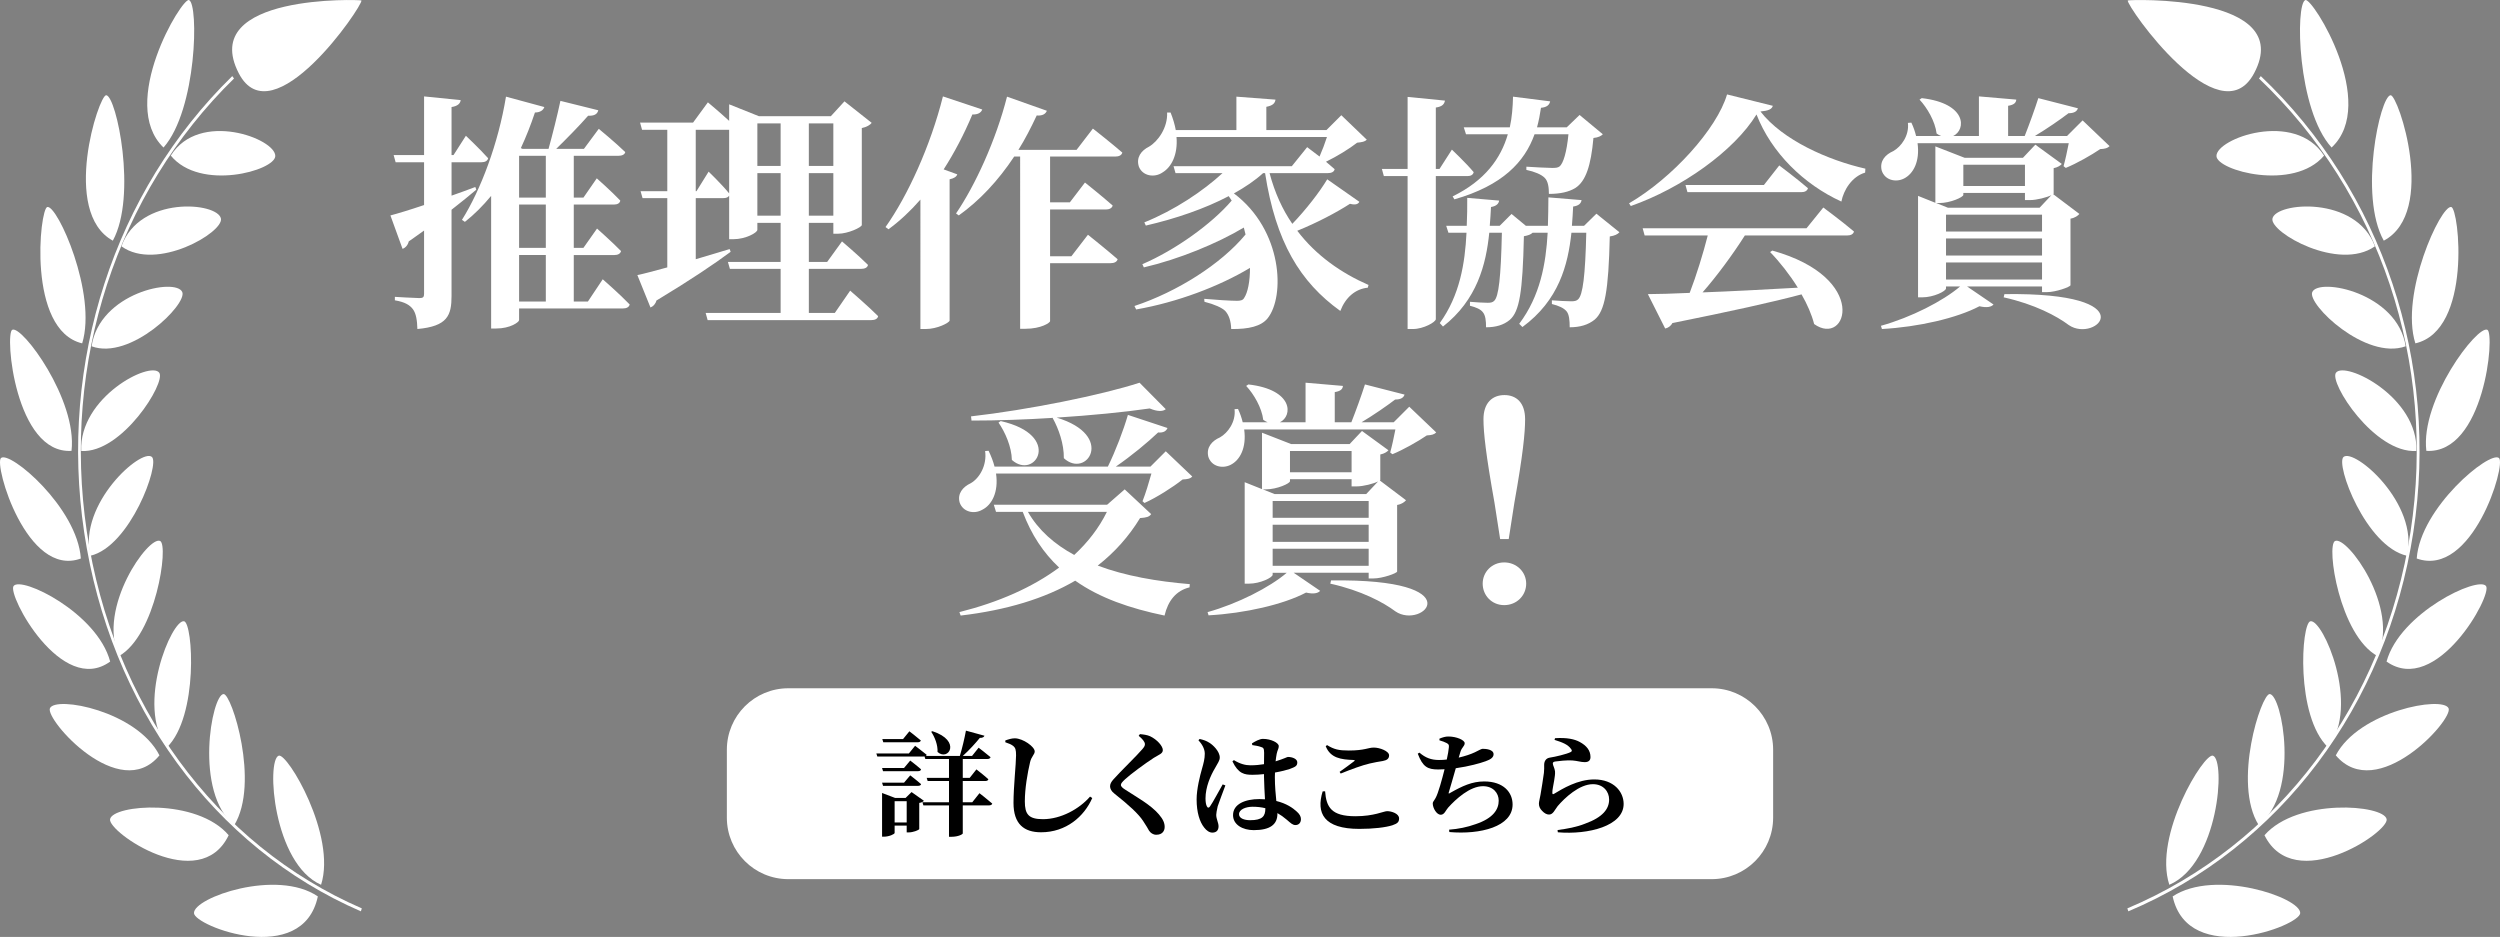 <?xml version="1.0" encoding="utf-8"?>
<!-- Generator: Adobe Illustrator 27.5.0, SVG Export Plug-In . SVG Version: 6.00 Build 0)  -->
<svg version="1.1" id="レイヤー_1" xmlns="http://www.w3.org/2000/svg" xmlns:xlink="http://www.w3.org/1999/xlink" x="0px"
	 y="0px" width="353.635px" height="132.533px" viewBox="0 0 353.635 132.533" style="enable-background:new 0 0 353.635 132.533;"
	 xml:space="preserve">
<rect x="0" y="0" width="353.635" height="132.533" fill="#808080" stroke="none"/>
<style type="text/css">
	.st0{fill:#FFFFFF;}
</style>
<g>
	<g>
		<path class="st0" d="M51.046,128.911c-20.848-9.045-35.481-29.093-39.142-53.628c-3.591-24.063,4.241-48.182,20.95-64.517
			l0.247,0.34C16.498,27.338,8.716,51.301,12.283,75.207c3.637,24.377,18.179,44.298,38.898,53.287L51.046,128.911z"/>
		<path class="st0" d="M38.941,22.078c0.063-2.465-10.752-6.524-14.78-0.066C28.328,27.096,38.888,24.13,38.941,22.078z"/>
		<path class="st0" d="M26.733,0.007c1.395,0.536,1.133,15.495-3.603,20.862C16.669,14.643,25.744-0.373,26.733,0.007z"/>
		<path class="st0" d="M31.253,30.925c-0.448-2.341-11.517-3.299-14.072,3.918C22.139,38.449,31.626,32.872,31.253,30.925z"/>
		<path class="st0" d="M15.026,13.468c1.444,0.118,4.402,14.213,0.935,20.577C8.595,29.994,13.987,13.383,15.026,13.468z"/>
		<path class="st0" d="M25.783,41.314c-0.892-2.089-11.726,0.095-12.825,7.671C18.454,51.017,26.514,43.026,25.783,41.314z"/>
		<path class="st0" d="M6.693,29.28c1.443-0.286,7.07,12.308,4.931,19.29C3.798,46.709,5.614,29.494,6.693,29.28z"/>
		<path class="st0" d="M22.529,52.725c-1.239-1.721-11.352,3.452-11.038,11.068C17.231,64.159,23.52,54.101,22.529,52.725z"/>
		<path class="st0" d="M1.732,46.651c1.377-0.688,9.219,9.911,8.384,17.126C2.146,64.261,0.655,47.189,1.732,46.651z"/>
		<path class="st0" d="M21.488,64.636c-1.479-1.283-10.415,6.604-8.711,13.981C18.43,77.294,22.637,65.633,21.488,64.636z"/>
		<path class="st0" d="M0.141,64.788c1.255-1.082,10.802,7.015,11.296,14.215C3.794,81.809-0.889,65.676,0.141,64.788z"/>
		<path class="st0" d="M22.659,76.528c-1.627-0.819-8.937,9.447-5.844,16.283C22.049,89.87,23.887,77.146,22.659,76.528z"/>
		<path class="st0" d="M1.919,82.898c1.057-1.461,11.831,3.788,13.665,10.683C8.733,98.549,1.007,84.157,1.919,82.898z"/>
		<path class="st0" d="M26.04,87.88c-1.713-0.349-6.898,11.913-2.437,17.849C28.114,101.307,27.296,88.137,26.04,87.88z"/>
		<path class="st0" d="M7.062,100.191c0.769-1.796,12.304,0.38,15.493,6.658C16.904,113.725,6.378,101.788,7.062,100.191z"/>
		<path class="st0" d="M31.628,98.175c-1.681,0.065-4.222,13.91,1.509,18.551C36.767,110.754,32.776,98.131,31.628,98.175z"/>
		<path class="st0" d="M15.569,115.876c0.392-2.053,12.262-3.039,16.778,2.268C28.256,126.674,15.221,117.696,15.569,115.876z"/>
		<path class="st0" d="M39.423,106.893c-1.772,0.646-0.792,15.268,5.994,18.263C47.63,118.179,40.636,106.451,39.423,106.893z"/>
		<path class="st0" d="M27.439,129.163c-0.06-2.2,11.745-6.308,17.521-2.361C42.836,136.862,27.489,130.996,27.439,129.163z"/>
		<path class="st0" d="M33.764,10.343C27.982-0.908,51.097-0.056,51.127,0.067C51.317,0.833,38.523,19.605,33.764,10.343z"/>
	</g>
	<g>
		<path class="st0" d="M301.061,128.911c21.472-9.045,36.543-29.093,40.313-53.628c3.698-24.063-4.368-48.182-21.577-64.517
			l-0.255,0.34c17.099,16.233,25.115,40.195,21.441,64.101c-3.746,24.377-18.723,44.298-40.062,53.287L301.061,128.911z"/>
		<path class="st0" d="M313.528,22.078c-0.065-2.465,11.074-6.524,15.222-0.066C324.459,27.096,313.583,24.13,313.528,22.078z"/>
		<path class="st0" d="M326.102,0.007c-1.437,0.536-1.167,15.495,3.711,20.862C336.467,14.643,327.121-0.373,326.102,0.007z"/>
		<path class="st0" d="M321.446,30.925c0.461-2.341,11.861-3.299,14.493,3.918C330.833,38.449,321.063,32.872,321.446,30.925z"/>
		<path class="st0" d="M338.159,13.468c-1.487,0.118-4.534,14.213-0.963,20.577C344.783,29.994,339.229,13.383,338.159,13.468z"/>
		<path class="st0" d="M327.08,41.314c0.918-2.089,12.077,0.095,13.209,7.671C334.629,51.017,326.328,43.026,327.08,41.314z"/>
		<path class="st0" d="M346.741,29.28c-1.486-0.286-7.282,12.308-5.078,19.29C349.723,46.709,347.853,29.494,346.741,29.28z"/>
		<path class="st0" d="M330.432,52.725c1.276-1.721,11.691,3.452,11.368,11.068C335.889,64.159,329.411,54.101,330.432,52.725z"/>
		<path class="st0" d="M351.851,46.651c-1.418-0.688-9.495,9.911-8.635,17.126C351.425,64.261,352.96,47.189,351.851,46.651z"/>
		<path class="st0" d="M331.504,64.636c1.523-1.283,10.726,6.604,8.971,13.981C334.653,77.294,330.32,65.633,331.504,64.636z"/>
		<path class="st0" d="M353.489,64.788c-1.293-1.082-11.126,7.015-11.634,14.215C349.727,81.809,354.55,65.676,353.489,64.788z"/>
		<path class="st0" d="M330.298,76.528c1.676-0.819,9.204,9.447,6.019,16.283C330.926,89.87,329.034,77.146,330.298,76.528z"/>
		<path class="st0" d="M351.659,82.898c-1.089-1.461-12.185,3.788-14.074,10.683C344.641,98.549,352.597,84.157,351.659,82.898z"/>
		<path class="st0" d="M326.816,87.88c1.764-0.349,7.104,11.913,2.51,17.849C324.679,101.307,325.522,88.137,326.816,87.88z"/>
		<path class="st0" d="M346.362,100.191c-0.792-1.796-12.672,0.38-15.956,6.658C336.225,113.725,347.066,101.788,346.362,100.191z"
			/>
		<path class="st0" d="M321.06,98.175c1.732,0.065,4.348,13.91-1.554,18.551C315.768,110.754,319.878,98.131,321.06,98.175z"/>
		<path class="st0" d="M337.6,115.876c-0.404-2.053-12.629-3.039-17.28,2.268C324.533,126.674,337.958,117.696,337.6,115.876z"/>
		<path class="st0" d="M313.032,106.893c1.825,0.646,0.816,15.268-6.174,18.263C304.579,118.179,311.783,106.451,313.032,106.893z"
			/>
		<path class="st0" d="M325.375,129.163c0.062-2.2-12.096-6.308-18.045-2.361C309.517,136.862,325.323,130.996,325.375,129.163z"/>
		<path class="st0" d="M318.861,10.343c5.955-11.251-17.852-10.399-17.883-10.276C300.782,0.833,313.959,19.605,318.861,10.343z"/>
	</g>
</g>
<g>
	<path class="st0" d="M67.372,26.833c-0.91,0.77-2.101,1.75-3.5,2.835V41.85c0,2.765-0.56,4.306-4.831,4.69
		c-0.035-1.225-0.175-2.17-0.63-2.8c-0.455-0.595-1.12-1.015-2.556-1.26v-0.49c0,0,2.835,0.175,3.466,0.175
		c0.525,0,0.665-0.14,0.665-0.595v-8.961c-0.7,0.49-1.4,1.015-2.17,1.54c-0.105,0.49-0.455,0.91-0.875,1.05l-1.715-4.725
		c0.945-0.245,2.695-0.771,4.761-1.47v-6.056h-4.025l-0.28-1.015h4.306v-8.296l5.18,0.525c-0.07,0.49-0.42,0.84-1.295,0.98v6.791
		h0.28l1.75-2.73c0,0,2.03,1.925,3.15,3.186c-0.105,0.385-0.455,0.56-0.945,0.56h-4.235v4.726c1.12-0.385,2.24-0.805,3.36-1.225
		L67.372,26.833z M85.259,39.504c0,0,2.45,2.135,3.815,3.57c-0.105,0.385-0.455,0.56-0.98,0.56H73.428v1.645
		c0,0.28-1.226,1.19-3.255,1.19h-0.7V27.708c-1.155,1.4-2.38,2.625-3.71,3.676l-0.42-0.28c2.66-4.235,5.146-10.816,6.23-17.432
		l5.426,1.47c-0.14,0.42-0.56,0.771-1.33,0.771c-0.595,1.785-1.26,3.465-1.996,5.041l0.245,0.105h3.675
		c0.525-1.89,1.26-4.796,1.68-6.791l5.356,1.33c-0.14,0.595-0.63,0.805-1.436,0.771c-1.19,1.365-3.045,3.255-4.515,4.69h3.92
		l2.1-2.835c0,0,2.345,1.925,3.746,3.291c-0.07,0.35-0.455,0.525-0.98,0.525h-6.301v5.916h1.365l1.89-2.73
		c0,0,2.101,1.855,3.326,3.15c-0.07,0.385-0.42,0.56-0.91,0.56h-5.671v6.126h1.365l1.925-2.73c0,0,2.135,1.89,3.396,3.186
		c-0.105,0.385-0.455,0.56-0.945,0.56h-5.741v6.581h1.996L85.259,39.504z M73.428,22.038v5.916h3.78v-5.916H73.428z M77.208,28.933
		h-3.78v6.126h3.78V28.933z M73.428,42.655h3.78v-6.581h-3.78V42.655z"/>
	<path class="st0" d="M120.259,41.115c0,0,2.521,2.17,3.955,3.605c-0.069,0.385-0.455,0.56-0.944,0.56h-23.173l-0.28-1.015h10.606
		v-6.23h-7.176l-0.28-0.98h7.456v-5.531h-3.291v0.98c0,0.42-1.68,1.33-3.36,1.33h-0.63v-6.161c-0.14,0.245-0.42,0.35-0.805,0.35
		h-3.92v8.646c1.54-0.455,3.185-0.945,4.795-1.435l0.14,0.385c-2.205,1.645-5.67,3.99-10.501,6.896
		c-0.105,0.455-0.455,0.84-0.84,0.98l-1.855-4.585c0.91-0.175,2.415-0.595,4.235-1.085v-9.801h-3.5l-0.28-0.98h3.78v-8.681h-3.57
		l-0.28-1.015h7.491l2.101-2.871c0,0,1.68,1.4,3.01,2.625v-2.345l4.2,1.68h10.186l1.926-2.1l3.85,3.045
		c-0.21,0.28-0.699,0.595-1.399,0.735v13.721c-0.035,0.315-1.926,1.225-3.36,1.225h-0.665v-1.54h-3.466v5.531h2.59l2.1-2.905
		c0,0,2.311,1.96,3.676,3.325c-0.07,0.385-0.455,0.56-0.98,0.56h-7.386v6.23h3.676L120.259,41.115z M100.237,24.278
		c0,0,1.89,1.82,2.905,3.08v-8.996h-0.21h-4.516v8.681h0.105L100.237,24.278z M107.132,17.452v6.021h3.291v-6.021H107.132z
		 M110.423,30.508v-6.021h-3.291v6.021H110.423z M114.413,17.452v6.021h3.466v-6.021H114.413z M117.879,30.508v-6.021h-3.466v6.021
		H117.879z"/>
	<path class="st0" d="M135.412,24.663c-0.105,0.315-0.421,0.56-1.086,0.7V45.35c-0.069,0.315-1.75,1.19-3.36,1.19h-0.77V28.233
		c-1.4,1.61-2.905,3.01-4.516,4.2l-0.42-0.315c3.115-4.375,6.37-11.481,8.121-18.482l5.565,1.855c-0.175,0.455-0.63,0.735-1.4,0.7
		c-1.19,2.835-2.556,5.426-4.061,7.771L135.412,24.663z M148.538,22.143v6.476h2.8l2.136-2.8c0,0,2.415,1.925,3.92,3.255
		c-0.104,0.385-0.489,0.56-0.979,0.56h-7.876v6.616h3.011l2.345-3.045c0,0,2.59,2.065,4.2,3.465c-0.104,0.385-0.489,0.56-1.015,0.56
		h-8.541v8.191c0,0.245-1.295,1.085-3.466,1.085h-0.77V22.143h-0.84c-2.275,3.43-4.901,6.23-7.841,8.331l-0.386-0.28
		c2.695-3.956,5.636-10.326,7.211-16.521l5.636,1.995c-0.175,0.455-0.63,0.735-1.436,0.665c-0.805,1.715-1.645,3.36-2.59,4.865
		h8.226l2.311-3.01c0,0,2.59,2.03,4.165,3.396c-0.104,0.385-0.489,0.56-0.979,0.56H148.538z"/>
	<path class="st0" d="M192.289,28.548c-0.175,0.315-0.525,0.49-1.33,0.28c-1.891,1.225-4.69,2.695-7.456,3.815
		c2.66,3.5,6.23,5.986,10.081,7.666l-0.104,0.385c-1.751,0.175-3.15,1.365-3.886,3.291c-5.706-4.095-9.136-9.766-10.642-19.497
		h-0.279c-1.155,1.05-2.556,1.995-4.131,2.87c6.931,5.216,7.246,14.597,4.761,17.677c-0.91,1.12-2.66,1.54-5.146,1.505
		c-0.035-1.155-0.315-1.96-0.84-2.555c-0.455-0.455-1.541-0.945-2.94-1.295l-0.035-0.42c1.47,0.14,3.78,0.28,4.62,0.28
		c0.49,0,0.84-0.07,1.016-0.385c0.524-0.77,0.84-2.345,0.84-4.271c-4.375,2.625-10.291,4.866-16.102,5.881l-0.245-0.49
		c6.021-1.995,12.251-5.916,15.717-10.116c-0.07-0.315-0.175-0.665-0.245-0.98c-3.745,2.24-9.171,4.48-14.142,5.636l-0.21-0.455
		c4.655-1.995,9.836-5.706,12.637-8.996c-0.141-0.21-0.28-0.42-0.421-0.63c-3.395,1.785-7.49,3.186-11.726,4.166l-0.21-0.455
		c4.271-1.715,8.331-4.445,11.061-6.966h-6.65l-0.28-0.98h16.732l2.17-2.695c0,0,0.805,0.595,1.75,1.33
		c0.385-0.875,0.771-1.89,1.05-2.765h-21.282c0.21,2.52-0.734,4.271-1.96,5.005c-1.155,0.805-2.835,0.525-3.36-0.805
		c-0.42-1.295,0.315-2.275,1.436-2.835c1.26-0.735,2.66-2.695,2.555-4.83h0.49c0.351,0.875,0.595,1.715,0.735,2.485h8.576v-4.725
		l5.53,0.42c-0.07,0.49-0.351,0.84-1.295,1.015v3.29h8.506l2.1-2.1l3.605,3.465c-0.28,0.28-0.665,0.35-1.365,0.42
		c-1.12,0.875-2.835,1.925-4.41,2.695c0.42,0.35,0.84,0.735,1.226,1.05c-0.07,0.385-0.455,0.56-0.945,0.56h-8.261
		c0.734,2.765,1.82,5.146,3.22,7.176c1.926-1.995,3.921-4.585,4.936-6.301L192.289,28.548z"/>
	<path class="st0" d="M203.102,24.908V45.14c0,0.42-1.75,1.4-3.221,1.4h-0.77V24.908h-3.36l-0.28-1.015h3.641V13.707l5.285,0.525
		c-0.104,0.49-0.35,0.84-1.295,0.98v8.681h0.525l1.75-2.73c0,0,1.995,1.89,3.08,3.185c-0.07,0.385-0.42,0.56-0.875,0.56H203.102z
		 M229.074,32.854c-0.245,0.28-0.665,0.49-1.365,0.595c-0.175,7.736-0.7,10.536-2.135,11.761c-0.91,0.735-2.065,1.085-3.536,1.085
		c0-0.98-0.069-1.82-0.455-2.275c-0.385-0.455-1.085-0.77-2.064-1.015v-0.525c0.84,0.07,2.17,0.14,2.765,0.14
		c0.455,0,0.735-0.07,0.945-0.28c0.665-0.595,1.015-3.326,1.155-9.416h-2.101c-0.49,4.585-1.785,9.556-6.931,13.336l-0.455-0.455
		c2.976-3.956,3.78-8.506,4.025-12.881h-2.135c-0.245,0.245-0.63,0.385-1.226,0.49c-0.175,7.946-0.63,10.641-1.995,11.832
		c-0.875,0.735-1.995,1.05-3.36,1.05c0-0.91-0.07-1.68-0.455-2.135c-0.314-0.42-0.979-0.7-1.82-0.91v-0.56
		c0.771,0.07,1.961,0.14,2.521,0.14c0.455,0,0.7-0.07,0.91-0.28c0.63-0.595,0.945-3.255,1.085-9.626h-1.785
		c-0.455,4.48-1.715,9.486-6.546,13.266l-0.455-0.49c2.836-3.92,3.57-8.471,3.781-12.776h-2.556l-0.315-0.98h2.905
		c0.07-1.365,0.07-2.695,0.07-3.955l4.516,0.385c-0.07,0.42-0.351,0.771-1.155,0.91c-0.035,0.84-0.105,1.75-0.175,2.66h1.4
		l1.68-1.68l2.03,1.68h3.115c0.035-1.365,0.07-2.73,0.07-4.025l4.69,0.385c-0.07,0.455-0.385,0.805-1.19,0.91
		c-0.035,0.875-0.104,1.785-0.175,2.73h1.715l1.75-1.715L229.074,32.854z M207.057,18.012h6.511c0.315-1.435,0.42-2.905,0.455-4.34
		l5.251,0.665c-0.105,0.525-0.49,0.84-1.296,0.91c-0.14,0.945-0.314,1.855-0.56,2.765h4.2l1.82-1.75l3.29,2.73
		c-0.245,0.245-0.63,0.455-1.33,0.525c-0.35,3.92-1.085,6.126-2.555,7.071c-0.91,0.56-2.136,0.84-3.746,0.84
		c0-0.91-0.104-1.785-0.595-2.275c-0.49-0.49-1.435-0.875-2.59-1.12v-0.455c1.085,0.07,3.01,0.175,3.64,0.175
		c0.561,0,0.806-0.035,1.051-0.21c0.524-0.42,1.015-1.996,1.26-4.551h-4.795c-1.4,3.92-4.516,7.246-11.342,9.206l-0.245-0.42
		c4.586-2.24,6.826-5.391,7.806-8.786h-5.915L207.057,18.012z"/>
	<path class="st0" d="M250.773,14.967c-0.14,0.49-0.63,0.7-1.75,0.805c3.15,4.061,9.591,6.896,14.842,8.086l-0.035,0.56
		c-1.891,0.56-3.045,2.485-3.36,4.095c-5.355-2.45-9.906-6.931-12.006-12.321c-3.186,5.181-10.606,10.431-17.782,12.952
		l-0.245-0.385c6.126-3.57,12.427-10.536,13.861-15.402L250.773,14.967z M257.913,29.354c0,0,2.695,1.995,4.341,3.395
		c-0.104,0.385-0.455,0.56-0.98,0.56h-14.456c-1.715,2.695-3.955,5.741-5.985,8.051c3.851-0.14,8.506-0.385,13.477-0.665
		c-1.155-1.855-2.556-3.64-3.921-5.041l0.315-0.21c13.826,3.851,10.57,13.722,5.915,10.396c-0.35-1.365-0.98-2.8-1.785-4.2
		c-4.2,1.12-9.94,2.38-18.271,4.061c-0.21,0.42-0.63,0.7-1.016,0.77l-2.45-4.866c1.436,0,3.466-0.07,5.916-0.175
		c0.945-2.45,1.925-5.636,2.555-8.121h-8.926l-0.28-1.015h23.173L257.913,29.354z M251.683,23.403c0,0,2.521,1.89,4.061,3.22
		c-0.104,0.385-0.455,0.56-0.945,0.56h-16.102l-0.28-1.015h11.097L251.683,23.403z"/>
	<path class="st0" d="M278.247,40.52l3.745,2.555c-0.314,0.35-0.945,0.49-1.995,0.245c-3.186,1.68-8.646,2.94-13.791,3.22
		l-0.141-0.455c4.271-1.19,8.786-3.5,11.201-5.565h-1.995v0.28c0,0.385-1.75,1.26-3.36,1.26h-0.595V27.708l2.45,0.98v-7.981
		l4.13,1.61h8.262l1.75-1.855l3.745,2.73c-0.175,0.21-0.595,0.49-1.155,0.595v3.605c0,0.035-0.035,0.07-0.069,0.07l3.71,2.801
		c-0.21,0.245-0.63,0.56-1.26,0.665v9.416c-0.035,0.245-2.065,0.98-3.36,0.98h-0.665V40.52H278.247z M271.246,20.252
		c0.351,2.59-0.595,4.34-1.925,5.005c-1.19,0.595-2.73,0.21-3.15-1.155c-0.315-1.33,0.524-2.24,1.645-2.73
		c1.12-0.63,2.275-2.205,2.065-3.991l0.49-0.035c0.315,0.665,0.525,1.295,0.665,1.89h3.535c-0.21-0.07-0.42-0.21-0.63-0.35
		c-0.21-1.715-1.33-3.64-2.415-4.795l0.314-0.21c6.406,0.735,6.301,4.48,4.446,5.355h3.64v-5.601l5.286,0.455
		c-0.035,0.42-0.28,0.735-1.155,0.875v4.271h2.346c0.665-1.68,1.435-3.815,1.925-5.355l5.601,1.435c-0.14,0.455-0.561,0.7-1.33,0.7
		c-1.19,0.91-3.011,2.17-4.761,3.22h4.551l2.205-2.205l3.815,3.64c-0.28,0.28-0.63,0.385-1.33,0.42
		c-1.226,0.84-3.325,2.03-4.865,2.661l-0.315-0.245c0.245-0.875,0.525-2.17,0.735-3.255H271.246z M273.871,28.723l1.681,0.665
		h12.951l1.681-1.785c-0.631,0.315-2.065,0.7-3.046,0.7h-0.7v-1.015h-8.716v0.28c0,0.315-1.82,1.155-3.43,1.155H273.871z
		 M288.854,30.369h-13.582v2.38h13.582V30.369z M275.272,33.729v2.415h13.582v-2.415H275.272z M275.272,39.54h13.582v-2.416h-13.582
		V39.54z M277.722,23.298v3.01h8.716v-3.01H277.722z M283.532,41.604c20.303-0.28,12.986,7.036,9.102,4.375
		c-1.681-1.26-4.796-2.94-9.206-3.92L283.532,41.604z"/>
	<path class="st0" d="M168.649,67.403c-0.28,0.315-0.665,0.385-1.365,0.42c-1.365,1.085-3.676,2.555-5.391,3.325l-0.28-0.245
		c0.42-1.05,0.91-2.66,1.261-3.92h-21.982c0.385,2.625-0.596,4.446-1.926,5.111c-1.189,0.7-2.765,0.315-3.22-1.015
		c-0.351-1.26,0.455-2.206,1.575-2.73c1.225-0.7,2.31-2.52,2.029-4.55l0.49-0.035c0.386,0.805,0.665,1.54,0.841,2.24h16.031
		c1.085-2.205,2.205-5.146,2.835-7.316l5.601,1.855c-0.175,0.42-0.56,0.7-1.33,0.63c-1.47,1.4-3.745,3.291-5.985,4.831h4.9
		l2.17-2.17L168.649,67.403z M162.839,72.724c-0.28,0.385-0.631,0.49-1.575,0.56c-1.575,2.59-3.57,4.831-5.986,6.72
		c3.886,1.471,8.401,2.24,13.021,2.626l-0.035,0.455c-1.89,0.455-3.045,1.89-3.535,3.99c-4.9-1.016-9.171-2.485-12.636-4.936
		c-4.306,2.521-9.696,4.165-16.207,4.936l-0.175-0.49c5.565-1.4,10.326-3.5,14.106-6.301c-2.205-2.065-3.921-4.62-5.146-7.875h-3.78
		l-0.315-1.015h16.031l2.485-2.17L162.839,72.724z M148.978,59.107c-3.851,0.245-7.876,0.385-11.552,0.385l-0.07-0.595
		c8.051-0.91,18.447-3.01,23.838-4.76l3.71,3.745c-0.42,0.35-1.189,0.35-2.274-0.105c-3.605,0.525-8.262,0.98-13.162,1.295
		c8.366,2.52,4.235,8.716,1.016,5.741c0.035-1.996-0.735-4.166-1.575-5.671L148.978,59.107z M141.557,59.562
		c8.82,1.995,4.865,8.436,1.575,5.495c-0.035-1.855-0.945-3.92-1.891-5.285L141.557,59.562z M145.406,72.409
		c1.506,2.625,3.781,4.585,6.546,6.09c1.926-1.785,3.501-3.815,4.621-6.09H145.406z"/>
	<path class="st0" d="M182.997,81.02l3.745,2.556c-0.314,0.35-0.945,0.489-1.995,0.244c-3.186,1.681-8.646,2.94-13.791,3.221
		l-0.141-0.455c4.271-1.19,8.786-3.5,11.201-5.565h-1.995v0.28c0,0.385-1.75,1.26-3.36,1.26h-0.595V68.208l2.45,0.98v-7.981
		l4.13,1.61h8.262l1.75-1.855l3.745,2.73c-0.175,0.21-0.595,0.49-1.155,0.595v3.605c0,0.035-0.035,0.07-0.069,0.07l3.71,2.801
		c-0.21,0.245-0.63,0.56-1.26,0.665v9.416c-0.035,0.245-2.065,0.979-3.36,0.979h-0.665V81.02H182.997z M175.996,60.752
		c0.351,2.59-0.595,4.34-1.925,5.005c-1.19,0.595-2.73,0.21-3.15-1.155c-0.315-1.33,0.524-2.24,1.645-2.73
		c1.12-0.63,2.275-2.205,2.065-3.991l0.49-0.035c0.315,0.665,0.525,1.295,0.665,1.89h3.535c-0.21-0.07-0.42-0.21-0.63-0.35
		c-0.21-1.715-1.33-3.64-2.415-4.795l0.314-0.21c6.406,0.735,6.301,4.48,4.446,5.355h3.64v-5.601l5.286,0.455
		c-0.035,0.42-0.28,0.735-1.155,0.875v4.271h2.346c0.665-1.68,1.435-3.815,1.925-5.355l5.601,1.435c-0.14,0.455-0.561,0.7-1.33,0.7
		c-1.19,0.91-3.011,2.17-4.761,3.22h4.551l2.205-2.205l3.815,3.64c-0.28,0.28-0.63,0.385-1.33,0.42
		c-1.226,0.84-3.325,2.03-4.865,2.661l-0.315-0.245c0.245-0.875,0.525-2.17,0.735-3.255H175.996z M178.621,69.223l1.681,0.665
		h12.951l1.681-1.785c-0.631,0.315-2.065,0.7-3.046,0.7h-0.7v-1.015h-8.716v0.28c0,0.315-1.82,1.155-3.43,1.155H178.621z
		 M193.604,70.869h-13.582v2.38h13.582V70.869z M180.022,74.229v2.416h13.582v-2.416H180.022z M180.022,80.039h13.582v-2.415
		h-13.582V80.039z M182.472,63.798v3.01h8.716v-3.01H182.472z M188.282,82.104c20.303-0.28,12.986,7.036,9.102,4.376
		c-1.681-1.261-4.796-2.94-9.206-3.921L188.282,82.104z"/>
	<path class="st0" d="M209.731,82.557c0-1.634,1.292-3.001,3.039-3.001c1.786,0,3.116,1.367,3.116,3.001
		c0,1.672-1.33,3.04-3.116,3.04C211.023,85.597,209.731,84.229,209.731,82.557z M215.733,59.304c0,1.9-0.304,5.015-1.52,11.816
		l-0.798,5.129H212.2l-0.798-5.129c-1.216-6.801-1.559-9.917-1.559-11.816c0-2.317,1.254-3.419,2.964-3.419
		S215.733,56.987,215.733,59.304z"/>
</g>
<path class="st0" d="M242.122,124.359H111.513c-4.802,0-8.696-3.893-8.696-8.696v-9.609c0-4.802,3.893-8.696,8.696-8.696h130.609
	c4.802,0,8.695,3.893,8.695,8.696v9.609C250.817,120.466,246.924,124.359,242.122,124.359z"/>
<g>
	<path d="M138.549,112.201c0,0,1.138,0.878,1.811,1.47c-0.052,0.176-0.225,0.255-0.466,0.255h-3.707v3.963
		c0,0.111-0.604,0.479-1.621,0.479h-0.327v-4.441h-3.621l-0.138-0.447h3.759v-3.003h-3.018l-0.138-0.447h3.155v-2.668h-3.345
		l-0.121-0.368c-0.052,0.017-0.104,0.017-0.155,0.017H124.1l-0.138-0.432h4.604l0.879-1.086c0,0,1,0.751,1.639,1.277
		c-0.018,0.064-0.052,0.128-0.121,0.16h4.811c0.328-1.07,0.673-2.54,0.862-3.578l2.621,0.719c-0.069,0.191-0.276,0.319-0.655,0.304
		c-0.586,0.719-1.5,1.741-2.414,2.556h1.311l0.931-1.166c0,0,1.052,0.799,1.69,1.342c-0.052,0.176-0.225,0.256-0.466,0.256h-3.466
		v2.668h0.982l0.949-1.198c0,0,1.068,0.83,1.689,1.39c-0.035,0.176-0.207,0.256-0.448,0.256h-3.173v3.003h1.345L138.549,112.201z
		 M128.755,107.584c0,0,0.966,0.734,1.535,1.246c-0.035,0.176-0.207,0.256-0.432,0.256h-4.948l-0.138-0.448h3.104L128.755,107.584z
		 M124.773,110.715h3.104l0.879-1.038c0,0,0.966,0.734,1.535,1.246c-0.035,0.159-0.207,0.239-0.432,0.239h-4.948L124.773,110.715z
		 M130.687,113.272c-0.104,0.128-0.311,0.255-0.655,0.304v3.69c0,0.127-0.862,0.479-1.466,0.479h-0.311v-0.958h-1.707v1.038
		c0,0.16-0.775,0.527-1.518,0.527h-0.258v-6.183l1.845,0.703h1.482l0.845-0.831L130.687,113.272z M124.945,104.996l-0.138-0.448
		h2.931l0.897-1.102c0,0,1.017,0.767,1.62,1.294c-0.052,0.176-0.207,0.256-0.431,0.256H124.945z M128.255,116.339v-3.004h-1.707
		v3.004H128.255z M131.894,103.43c4.172,1.358,2.259,4.313,0.724,2.939c0.052-0.974-0.379-2.093-0.896-2.859L131.894,103.43z"/>
	<path d="M142.207,104.996v-0.256c0.448-0.16,0.897-0.304,1.346-0.304c1.172,0.016,2.811,1.198,2.811,1.854
		c0,0.447-0.466,0.702-0.655,1.518c-0.362,1.533-0.742,3.723-0.742,5.56c0,1.821,0.535,2.508,2.569,2.508
		c2.518,0,5.139-1.438,6.656-3.195l0.31,0.208c-1.138,2.604-3.689,4.841-7.241,4.841c-2.414,0-3.897-1.166-3.897-4.153
		c0-2.285,0.362-5.528,0.362-6.727c0-0.782-0.086-1.07-0.396-1.326C143.035,105.299,142.776,105.188,142.207,104.996z"/>
	<path d="M161.072,104.085l0.173-0.239c0.534,0.048,1.018,0.111,1.448,0.303c0.982,0.464,1.793,1.391,1.793,1.949
		c0,0.512-0.534,0.64-1.275,1.103c-1.259,0.814-3.311,2.333-4.035,3.004c-0.448,0.415-0.62,0.623-0.62,0.83
		c0,0.224,0.258,0.447,0.62,0.671c1.655,1.087,3.587,2.125,4.759,3.499c0.604,0.703,0.811,1.23,0.811,1.773
		c0,0.512-0.293,1.103-1.189,1.103c-0.466,0-0.811-0.271-1.018-0.575c-0.207-0.352-0.396-0.719-0.862-1.406
		c-0.672-1.006-2.017-2.236-4.034-3.834c-0.432-0.319-0.621-0.719-0.621-1.022c0-0.335,0.138-0.623,0.5-1.022
		c0.914-1.038,3.396-3.435,4.069-4.25c0.259-0.303,0.362-0.479,0.362-0.702C161.952,104.916,161.572,104.5,161.072,104.085z"/>
	<path d="M173.335,111.099c-0.328,0.879-0.897,2.38-1.087,2.955c-0.138,0.64-0.207,0.975-0.207,1.215
		c0,0.575,0.328,1.118,0.328,1.613c0,0.575-0.311,0.895-0.88,0.895c-0.413,0-0.827-0.287-1.155-0.719
		c-0.638-0.799-1.068-2.157-1.068-3.979c0-1.47,0.482-3.37,0.759-4.329c0.224-0.783,0.396-1.422,0.396-2.141
		c0-0.735-0.448-1.406-0.896-1.901l0.172-0.176c0.569,0.128,0.932,0.256,1.362,0.527c0.518,0.304,1.482,1.23,1.482,2.093
		c0,0.447-0.275,0.767-0.672,1.502c-0.639,1.07-1.345,2.684-1.345,4.281c0,0.495,0.068,0.895,0.189,1.118
		c0.104,0.24,0.293,0.256,0.448,0.017c0.414-0.575,1.327-2.316,1.793-3.115L173.335,111.099z M177.093,105.156
		c0.448-0.287,1.086-0.639,1.552-0.639c1.155,0,2.241,0.559,2.241,1.022c0,0.383-0.173,0.511-0.293,1.086
		c-0.052,0.256-0.104,0.623-0.155,1.07c1.189-0.367,1.638-0.623,1.741-0.623c0.621,0,1.328,0.271,1.328,0.768
		c0,0.526-0.293,0.639-1.087,0.942c-0.379,0.128-1.155,0.335-2.068,0.495c-0.018,0.208-0.018,0.432-0.018,0.639
		c0,1.358,0.121,2.477,0.207,3.387c1.431,0.352,2.327,0.975,2.896,1.502c0.38,0.336,0.586,0.688,0.586,1.055
		c0,0.527-0.31,0.847-0.775,0.847c-0.396,0-0.655-0.256-1.225-0.751c-0.448-0.384-0.879-0.687-1.327-0.942v0.096
		c0,1.518-1.035,2.316-3.346,2.316c-1.552,0-2.931-0.751-2.931-2.125c0-1.581,1.741-2.269,3.725-2.269
		c0.275,0,0.534,0.017,0.793,0.032c-0.052-0.942-0.121-2.125-0.138-3.179v-0.384c-0.552,0.063-1.104,0.096-1.621,0.096
		c-1.121,0-2-0.128-2.845-1.901l0.206-0.176c0.846,0.527,1.621,0.735,2.328,0.735c0.725,0,1.362-0.064,1.932-0.16l0.017-1.598
		c0-0.687-0.138-0.734-0.431-0.83c-0.38-0.145-0.828-0.208-1.241-0.271L177.093,105.156z M178.99,114.325
		c-0.569-0.144-1.173-0.207-1.811-0.207c-0.966,0-1.914,0.383-1.914,1.054c0,0.592,0.759,0.848,1.569,0.848
		c1.741,0,2.155-0.56,2.155-1.662V114.325z"/>
	<path d="M187.441,111.93c0.172,2.252,0.879,3.53,4.293,3.53c2.638,0,4-0.719,4.483-0.719c0.638,0,1.689,0.352,1.689,1.022
		c0,0.511-0.207,0.719-0.948,0.975c-0.948,0.304-2.673,0.511-4.673,0.511c-5.035,0-6.139-2.221-5.19-5.304L187.441,111.93z
		 M189.493,109.182c0.672-0.464,1.552-1.118,2.052-1.502c0.138-0.112,0.12-0.16-0.086-0.176c-1.776-0.063-3.26-0.271-3.932-1.949
		l0.189-0.159c1,0.623,1.689,0.767,3.069,0.767c2.276,0,2.725-0.416,3.552-0.416c0.828,0,2.155,0.496,2.155,1.103
		c0,0.447-0.275,0.688-0.896,0.799c-0.552,0.096-1.207,0.192-1.845,0.352c-1.035,0.239-2.569,0.799-4.104,1.422L189.493,109.182z"/>
	<path d="M203.617,104.485c0.465-0.191,0.845-0.304,1.258-0.304c1.173,0,2.311,0.512,2.311,0.942c0,0.432-0.396,0.56-0.604,1.23
		c-0.068,0.239-0.154,0.512-0.241,0.814c0.896-0.207,1.707-0.479,2.276-0.75c0.672-0.336,0.948-0.496,1.121-0.496
		c0.465,0,1.534,0.097,1.534,0.768c0,0.415-0.345,0.719-1.121,0.99c-0.741,0.271-2.362,0.734-4.224,0.99
		c-0.346,1.246-0.811,2.796-0.983,3.387c-0.069,0.208-0.034,0.256,0.173,0.112c1.741-0.99,3.12-1.63,4.827-1.63
		c2.742,0,4.018,1.55,4.018,3.26c0,3.146-4.569,4.281-8.948,3.897l-0.035-0.335c1.294-0.096,2.569-0.352,3.759-0.783
		c2.535-0.847,3.259-2.125,3.259-3.323c0-1.07-0.775-2.045-2.224-2.045c-1.845,0-3.828,1.806-4.932,3.036
		c-0.345,0.383-0.518,1.006-1.052,1.006c-0.552,0-1.121-0.927-1.121-1.598c0-0.239,0.139-0.303,0.397-0.767
		c0.379-0.655,0.931-2.7,1.275-4.074c-0.293,0.017-0.604,0.032-0.896,0.032c-1.5,0-2.189-0.367-2.896-2.236l0.241-0.144
		c0.845,0.734,1.673,1.038,2.759,1.038c0.362,0,0.741-0.016,1.104-0.063c0.155-0.688,0.259-1.311,0.293-1.694
		c0.052-0.399-0.034-0.479-0.311-0.639c-0.275-0.144-0.568-0.256-1.017-0.384V104.485z"/>
	<path d="M219.895,104.66l0.069-0.239c1.707-0.112,2.776,0.144,3.483,0.526c0.982,0.527,1.534,1.215,1.534,2.142
		c0,0.447-0.241,0.719-0.811,0.719c-0.568,0-0.982-0.176-1.759-0.24c-0.811-0.048-1.948,0.08-2.379,0.145
		c-0.311,0.031-0.38,0.159-0.38,0.287c0,0.256,0.259,0.655,0.311,1.103c0.034,0.463-0.052,0.799-0.121,1.31
		c-0.086,0.623-0.275,1.278-0.258,1.758c0.017,0.176,0.086,0.208,0.224,0.128c1.225-0.735,3.362-2.045,5.707-2.045
		c2.776,0,4.156,1.757,4.156,3.467c0,3.115-4.983,4.377-9.312,4.01l-0.034-0.319c1.345-0.176,2.689-0.416,3.88-0.895
		c2.534-0.911,3.413-2.109,3.413-3.419c0-1.118-0.81-2.173-2.293-2.173c-1.931,0-4,1.949-4.983,3.1
		c-0.431,0.559-0.654,1.198-1.224,1.198c-0.328,0-0.655-0.176-0.983-0.527c-0.31-0.304-0.448-0.64-0.448-1.007
		c0-0.304,0.121-0.655,0.225-1.278c0.121-0.751,0.396-2.332,0.482-3.083c0.052-0.463,0.035-0.735,0.035-1.135
		c0-0.431,0.189-0.926,0.793-1.022c0.759-0.111,2.379-0.495,2.948-0.782c0.207-0.096,0.225-0.24,0.069-0.432
		C221.793,105.299,220.964,104.996,219.895,104.66z"/>
</g>
</svg>
